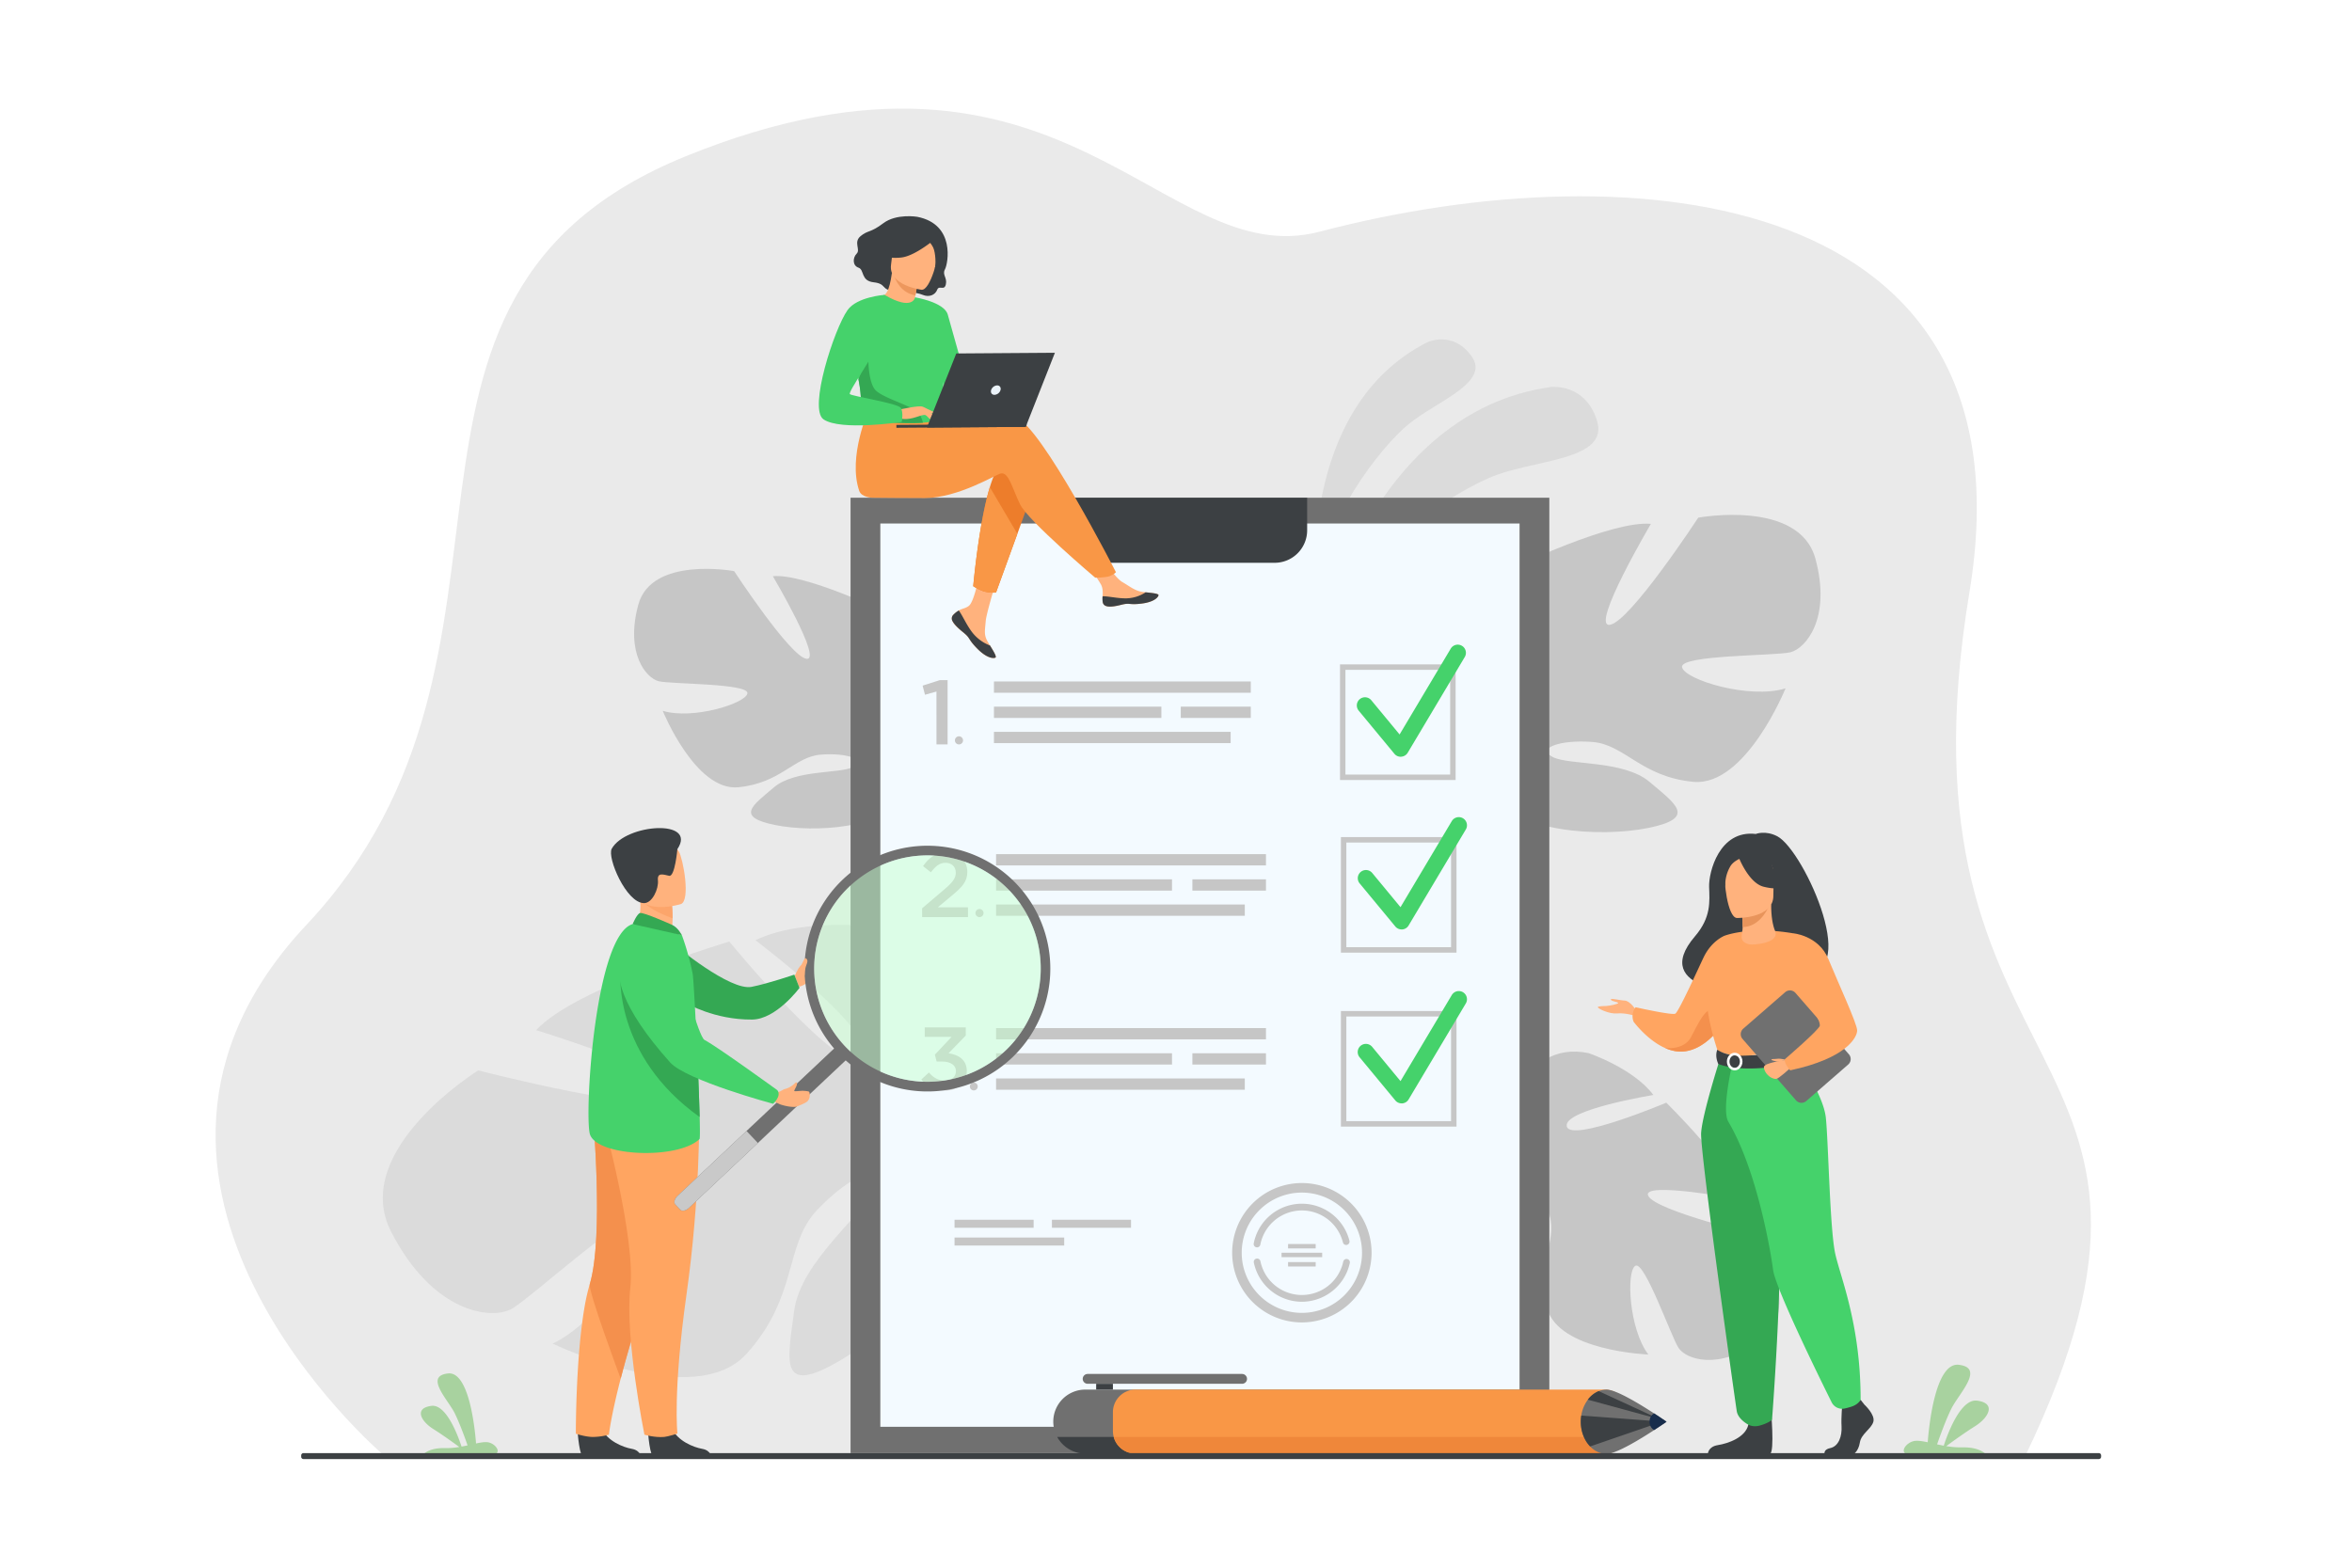 <svg id="_лой_1" data-name="‘лой_1" xmlns="http://www.w3.org/2000/svg" viewBox="0 0 3000 2000"><defs><style>.cls-1{fill:#fff;}.cls-2{fill:#eaeaea;}.cls-3{fill:#dbdbdb;}.cls-4{fill:#c6c6c6;}.cls-5{fill:#707070;}.cls-6{fill:#f3faff;}.cls-7{fill:#3c4043;}.cls-8{fill:#45d26b;}.cls-9{fill:#ffb27d;}.cls-10{fill:#34a853;}.cls-11{fill:#ffa561;}.cls-12{fill:#f4904d;}.cls-13{fill:#fca56b;}.cls-14{fill:#c9c9c9;}.cls-15{opacity:0.5;}.cls-16{fill:#c5ffd0;}.cls-17{fill:#f99746;}.cls-18{fill:#ef873a;}.cls-19{fill:#182d4c;}.cls-20{fill:#f2ccaa;}.cls-21{fill:#e8945b;}.cls-22{fill:#ed7d2b;}.cls-23{fill:#ed975d;}.cls-24{fill:#ebf3fa;}.cls-25{fill:#a8d29f;}</style></defs><rect class="cls-1" width="3000" height="2000"/><path class="cls-2" d="M488.27,1855.48s-406.19-346.83-97.41-675.55c328.76-350,37.49-799.28,483.76-980.56,482.47-196,606.61,149.21,808.6,96.2,402.86-105.72,913.87-53.66,828.84,459.86-106.73,644.62,331.16,562.4,71.09,1102.2Z"/><path class="cls-3" d="M1683.22,810.91s67.41-285.75,294.85-317.16c0,0,44.25-5.44,59,43.29s-73.25,49.08-127.64,68.68S1728.25,708.41,1683.22,810.91Z"/><path class="cls-3" d="M1678.05,757.44s-23.64-236.69,142.33-320.7c0,0,32.47-15.82,56.6,17.63s-43.19,56.9-79.69,86.25S1685.54,667,1678.05,757.44Z"/><path class="cls-4" d="M1166.62,978.34s97.55-54.63,52-128.77c0,0-36.41-45.52-75.43-57.23,0,0,20.81,110.56,0,113.16s-14.31-124.87-14.31-124.87-102.75-49.42-143.07-45.52c0,0,63.73,108,42.92,105.36S936.4,728.61,936.4,728.61,831.05,709.1,814.14,771.53s10.4,93.65,26,97.55,115.76,2.6,113.16,15.61-70.24,33.81-108,22.11c0,0,41.63,102.75,96.25,97.55s71.54-39,105.36-41.62,58.53,6.5,41.62,15.61-74.14,3-101.45,26.2-49.43,37.53,1.3,47.93,141.77,3.91,160-35.11Z"/><path class="cls-4" d="M862.26,791s273.14,88.45,304.36,187.3c0,0-1.3,44.22,26,94.94v19.51s-28.61-66.33-44.22-75.43C1148.41,1017.36,1209.54,931.51,862.26,791Z"/><path class="cls-4" d="M1192.63,1073.28s42.12,64,18.11,141.83l-10.84-2.91s10.52-85.76-11.52-128.89S1192.63,1073.28,1192.63,1073.28Z"/><path class="cls-3" d="M1220.81,1419.39s63.9-191.45-87-235.15c0,0-103.93-16.55-170.26,15.22,0,0,162.09,122.35,137.46,151.1s-170.78-149.35-170.78-149.35S733,1260,683.92,1314.22c0,0,216.25,66.74,185.3,88.54S610,1365.58,610,1365.58,445.63,1467.5,498.9,1571.42s127.65,112.41,153.23,98.66,157.75-137.15,170.07-116.62-52.71,130.48-117.3,160.67c0,0,180.41,86.65,247,13.34s48.13-139,90.13-183.56,86.06-62.42,74.54-29.72-95.38,94-103.64,158.23-20.42,110.16,60,62.43,194.06-167,171-241.24Z"/><path class="cls-3" d="M586.86,1539s472.18-213.7,633.95-119.62c0,0,55,67.42,23.08,74.22C1243.89,1493.61,1221.25,1304.72,586.86,1539Z"/><path class="cls-4" d="M1919.11,1439.84s18.82-114.5,107.26-96.28c0,0,57.29,19.45,82.51,53.38,0,0-115.24,18.77-110.42,40s126.9-30.17,126.9-30.17,84.55,82.79,95,123.52c0,0-127.87-24-118-4.65s141.8,50.58,141.8,50.58,56.27,95.91,1.33,134.48-95.06,22.94-104.39,9.09-43.45-112-55.23-104.9-8.17,80.49,16.59,113.16c0,0-115-4.3-129.21-59.44s12.79-83.6,3.37-117.52-27-54.81-29.94-35.1,23.29,73.4,10.29,108.26-19.15,61.5-47.23,15.68-53.92-137-22.28-168.53Z"/><path class="cls-4" d="M2209.45,1670.63s-182.85-235.27-290.34-230.79c0,0-42.7,16.9-101.85,8.18l-19,6.89s74.84,4.48,89.25,16.49C1887.47,1471.4,1949.63,1381.41,2209.45,1670.63Z"/><path class="cls-4" d="M1817.26,1448s-77.31-18.5-144.8,32.46l6.67,9.54s80-40.57,129.85-34.32S1817.26,1448,1817.26,1448Z"/><path class="cls-4" d="M1884.73,965.63s-119.24-66.77-63.59-157.4c0,0,44.52-55.64,92.21-70,0,0-25.44,135.14,0,138.32S1930.84,724,1930.84,724s125.6-60.42,174.89-55.65c0,0-77.9,132-52.47,128.78s112.89-136.73,112.89-136.73,128.78-23.85,149.45,52.47-12.72,114.47-31.8,119.24-141.5,3.18-138.32,19.08,85.85,41.34,132,27c0,0-50.88,125.6-117.65,119.24s-87.45-47.7-128.78-50.88-71.55,8-50.88,19.08,90.62,3.65,124,32,60.42,45.88-1.59,58.6-173.3,4.77-195.56-42.93Z"/><path class="cls-4" d="M2256.77,736.69s-333.88,108.11-372,228.94c0,0,1.59,54.06-31.79,116.07v23.84s35-81.08,54-92.21C1907,1013.33,1832.27,908.4,2256.77,736.69Z"/><path class="cls-4" d="M1852.94,1081.7s-51.49,78.19-22.14,173.36l13.25-3.55s-12.86-104.84,14.08-157.56S1852.94,1081.7,1852.94,1081.7Z"/><rect class="cls-5" x="1084.89" y="634.98" width="891.29" height="1218.86"/><rect class="cls-6" x="1122.87" y="667.87" width="815.34" height="1152.38"/><path class="cls-7" d="M1361.5,635V676.5A41.49,41.49,0,0,0,1403,718h222.81a41.49,41.49,0,0,0,41.48-41.51V635Z"/><rect class="cls-4" x="1217.51" y="1556.13" width="100.88" height="10.21"/><rect class="cls-4" x="1341.75" y="1556.13" width="100.88" height="10.21"/><rect class="cls-4" x="1217.51" y="1578.79" width="139.9" height="10.21"/><path class="cls-4" d="M1856.65,995.09H1709.19V847.63h147.46Zm-140.52-6.94H1849.7V854.58H1716.13Z"/><path class="cls-8" d="M1786.58,965.45a10.41,10.41,0,0,1-8-3.78l-45.5-55a10.42,10.42,0,1,1,16.06-13.28L1785.2,937l65.28-109.58a10.42,10.42,0,0,1,17.9,10.67l-72.85,122.27a10.4,10.4,0,0,1-8.15,5C1787.11,965.44,1786.85,965.45,1786.58,965.45Z"/><rect class="cls-4" x="1267.8" y="869.4" width="327.59" height="14.39"/><rect class="cls-4" x="1267.8" y="933.66" width="301.91" height="14.39"/><rect class="cls-4" x="1506.09" y="901.53" width="89.3" height="14.39"/><rect class="cls-4" x="1267.8" y="901.53" width="213.55" height="14.39"/><path class="cls-4" d="M1194.46,882.26l-14.65,4.07-3-11.63,21.87-7h10v82h-14.19Z"/><path class="cls-4" d="M1218,944.54a5.18,5.18,0,1,1,5.18,5.18A5.18,5.18,0,0,1,1218,944.54Z"/><path class="cls-4" d="M1857.79,1215.38H1710.33V1067.91h147.46Zm-140.51-7h133.57V1074.86H1717.28Z"/><path class="cls-8" d="M1787.72,1185.74a10.41,10.41,0,0,1-8-3.78l-45.51-55a10.42,10.42,0,0,1,16.06-13.28l36.09,43.66,65.28-109.57a10.42,10.42,0,1,1,17.9,10.66l-72.85,122.27a10.41,10.41,0,0,1-8.15,5.06C1788.26,1185.73,1788,1185.74,1787.72,1185.74Z"/><path class="cls-4" d="M1176.15,1158.8l27.84-23.68c11.08-9.35,15.13-14.55,15.13-21.83,0-8-5.66-12.58-13.06-12.58s-12.47,4-18.71,12.12l-10-7.85c7.73-10.86,15.36-17,29.79-17,15.83,0,26.68,9.7,26.68,24.37,0,12.71-6.81,19.52-21,31.3l-16.63,13.86h38.46V1170h-58.44Z"/><path class="cls-4" d="M1244.21,1164.86a5.15,5.15,0,1,1,5.14,5.15A5.14,5.14,0,0,1,1244.21,1164.86Z"/><rect class="cls-4" x="1270.51" y="1089.68" width="344.24" height="14.39"/><rect class="cls-4" x="1270.51" y="1153.94" width="317.25" height="14.39"/><rect class="cls-4" x="1520.91" y="1121.81" width="93.84" height="14.39"/><rect class="cls-4" x="1270.51" y="1121.81" width="224.4" height="14.39"/><path class="cls-4" d="M1857.79,1437.29H1710.33V1289.82h147.46Zm-140.51-7h133.57V1296.77H1717.28Z"/><path class="cls-8" d="M1787.72,1407.65a10.41,10.41,0,0,1-8-3.78l-45.51-55a10.42,10.42,0,1,1,16.06-13.28l36.09,43.66,65.28-109.57a10.42,10.42,0,1,1,17.9,10.66l-72.85,122.27a10.41,10.41,0,0,1-8.15,5.06C1788.26,1407.64,1788,1407.65,1787.72,1407.65Z"/><rect class="cls-4" x="1270.51" y="1311.59" width="344.24" height="14.39"/><rect class="cls-4" x="1270.51" y="1375.85" width="317.25" height="14.39"/><rect class="cls-4" x="1520.91" y="1343.72" width="93.84" height="14.39"/><rect class="cls-4" x="1270.51" y="1343.72" width="224.4" height="14.39"/><path class="cls-4" d="M1175.13,1377.25l9.72-9c5.65,6.66,12,10.39,20.79,10.39,7.8,0,13.68-4.74,13.68-12.2,0-7.8-7.12-12.21-18.2-12.21h-6.44l-2.26-8.7,21.36-22.72h-34.25v-12.09h52.33v10.39l-22,22.61c12.55,1.81,23.29,8.25,23.29,22.49,0,14.58-11.31,25-27.69,25C1191.63,1391.15,1181.79,1385.38,1175.13,1377.25Z"/><path class="cls-4" d="M1237.09,1386.12a5,5,0,1,1,5,5A5,5,0,0,1,1237.09,1386.12Z"/><path class="cls-4" d="M1660.55,1660.74a62.73,62.73,0,0,1-61.27-50,4.28,4.28,0,1,1,8.39-1.71,54,54,0,0,0,105.66.51,4.28,4.28,0,1,1,8.37,1.8A62.85,62.85,0,0,1,1660.55,1660.74Z"/><path class="cls-4" d="M1603.36,1591.34a4.65,4.65,0,0,1-.82-.08,4.29,4.29,0,0,1-3.39-5,62.56,62.56,0,0,1,122.07-3.32,4.28,4.28,0,0,1-8.31,2.09,54,54,0,0,0-105.35,2.86A4.28,4.28,0,0,1,1603.36,1591.34Z"/><path class="cls-4" d="M1660.55,1687.1a88.91,88.91,0,1,1,88.91-88.91A89,89,0,0,1,1660.55,1687.1Zm0-165.64a76.73,76.73,0,1,0,76.73,76.73A76.82,76.82,0,0,0,1660.55,1521.46Z"/><rect class="cls-4" x="1642.95" y="1587.06" width="35.21" height="5.64"/><rect class="cls-4" x="1642.95" y="1610.12" width="35.21" height="5.64"/><rect class="cls-4" x="1634.64" y="1598.19" width="51.83" height="5.64"/><path class="cls-9" d="M1013.75,1244.87s2.77-6.23,4.56-9.18,9.45-11.59,10.76-9.63,6.52,15.12,3.75,18.81.18,10.1-13.61,14Z"/><path class="cls-10" d="M860.56,1205.54s70.57,58.9,98.08,53.45c21.51-4.27,54.53-15.59,54.53-15.59l6.61,16.89s-29.62,40.17-60.49,40.43c-48.25.42-83.91-20.89-83.91-20.89Z"/><path class="cls-7" d="M736.81,1826.82s2.05,33,8.45,33.51c.85.07,32.42.07,32.42.07l40.3-.24s-.26-9.71-12-11.76-31.5-10.34-38.64-25.91C759.79,1806.11,736.81,1826.82,736.81,1826.82Z"/><path class="cls-11" d="M734.49,1829.11s12.25,4.1,21.82,4.1a80,80,0,0,0,20.37-2.91s2.31-22.31,15-71.46c6.66-25.76,16.16-58.89,29.68-100,37.39-113.75,48.76-180.3,49.79-186.61.06-.33.08-.49.08-.49l-.12-.06-114.94-50.46s14.21,156.78-3.92,217a254.14,254.14,0,0,0-6.58,28.83C734.23,1732.33,734.49,1829.11,734.49,1829.11Z"/><path class="cls-12" d="M791.68,1758.84c6.66-25.76,16.16-58.89,29.68-100,37.39-113.75,48.76-180.3,49.79-186.61,0-.18,0-.36,0-.55l-114.94-50.46s14.21,156.78-3.92,217C749.71,1646.54,791.68,1758.84,791.68,1758.84Z"/><path class="cls-7" d="M826.59,1826.82s2,33,8.44,33.51c.85.07,32.42.07,32.42.07l40.31-.24s-.27-9.71-12-11.76-31.5-10.34-38.64-25.91C849.57,1806.11,826.59,1826.82,826.59,1826.82Z"/><path class="cls-11" d="M891.75,1424.86s1.5,101.6-16.08,226.34-11.62,177.7-11.62,177.7-12.08,3.91-16.95,4.31c-12.42,1-25.15-2.91-25.15-2.91s-25.16-124.79-18-187.23-34.45-214.25-34.45-214.25Z"/><path class="cls-9" d="M810.25,1187.11l22.44,14.71,20.44-5.78c3.73-5.33,4.72-15.6,4.77-24.5a151.31,151.31,0,0,0-.8-16.32l-30.27-13.36-11.29-5c0,.17.88,9.27,1,10.6C818.65,1171.08,810.25,1187.11,810.25,1187.11Z"/><path class="cls-8" d="M892.27,1453.11c-27.93,27-133.62,22.42-140.13-7.28s7.1-252.89,54.81-266.91c9.9-2.91,62.82,14.19,62.82,14.19a336.37,336.37,0,0,1,13.75,49.39c1.06,5.38,4.14,62.41,6.45,115.77,1.08,25,2,49.11,2.45,66.8C892.85,1441.63,892.87,1452.52,892.27,1453.11Z"/><path class="cls-13" d="M818.8,1147.91c6.14,10.38,27.69,19.47,39.1,23.63a151.31,151.31,0,0,0-.8-16.32l-30.27-13.36C820.14,1141.77,816.07,1143.27,818.8,1147.91Z"/><path class="cls-9" d="M868.52,1153.38s-48.77,15.21-57.78-15.3S789.37,1089,820.13,1078s40.28-1.15,45.76,8.3S881,1148.64,868.52,1153.38Z"/><path class="cls-7" d="M864,1083.32s-3.11,35.52-10.45,34-15.43-4.84-14.35,5.86-7.15,29.06-17.74,29c-22.71-.1-47.39-58.38-41.17-69.43C798.2,1050.86,889.91,1044.42,864,1083.32Z"/><path class="cls-10" d="M856.8,1179.69c-.63-.27-36.31-16.27-40.48-14.89s-9.37,14.12-9.37,14.12l62.82,14.2S864.83,1183.07,856.8,1179.69Z"/><path class="cls-5" d="M1078.92,1352.53l-200,188.31c-3.92,3.69-8.86,4.86-11,2.61l-6.75-7.17c-2.13-2.25-.66-7.12,3.26-10.81l200-188.3c3.92-3.69,8.86-4.87,11-2.62l6.75,7.17C1084.32,1344,1082.84,1348.84,1078.92,1352.53Z"/><path class="cls-14" d="M966.69,1458.21l-87.77,82.63c-3.92,3.69-8.86,4.86-11,2.61l-6.75-7.17c-2.13-2.25-.66-7.12,3.26-10.81l87.77-82.63Z"/><path class="cls-5" d="M1033,1281.43a156.76,156.76,0,1,0,259.83-157.53q-1.2-1.2-2.46-2.37A156.77,156.77,0,0,0,1033,1281.43Zm44.81-144.68a144.4,144.4,0,1,1,6.22,204.1A144.23,144.23,0,0,1,1077.76,1136.75Z"/><g class="cls-15"><path class="cls-16" d="M1288.07,1334.62a144.38,144.38,0,1,1-6.22-204.09A143.71,143.71,0,0,1,1288.07,1334.62Z"/></g><path class="cls-10" d="M892.42,1425.07c-110.2-78.53-101-183.32-101-183.32,40.28,22.72,80.25,73,98.59,116.52C891.05,1383.22,892,1407.38,892.42,1425.07Z"/><path class="cls-9" d="M1001.19,1389.3c7.77-1.79,13-7.66,14.08-8.69,0,0,3.31.23-.55,7.3-.32.59-1,2.11-1.58,3.18a.69.69,0,0,0,.58,1c4.48.34,9-1.44,17.63.37,1.19.24,1.54,3.1,1.49,4.32-.07,2,.08,4.36-2.32,7.52-1.39,1.84-5.27,3.81-13.92,7.29-3.3,1.33-12.72.33-21.55-2.7l-7-3.27,2.18-13.11,1.78.37C994.77,1393.46,998.26,1390,1001.19,1389.3Z"/><path class="cls-8" d="M825.59,1193.12s-99,18.86,29.13,162.25C875.21,1378.3,986,1408.16,986,1408.16s11.23-9.55,5.57-17.29c0,0-76.25-55.37-93-64.17-7.55-4-29.29-88.37-41.59-108.7S825.59,1193.12,825.59,1193.12Z"/><path class="cls-9" d="M1016.43,1246.61s3.24-6.19,3.87-9.46,4.71-12.78,6.39-14.46c.68-.67,2.89.2,3.15,3.08.12,1.26-.5,3.54-1.59,6.26-1.77,4.43-1.48,10.44-2.09,12.45C1024.62,1249.47,1016.43,1246.61,1016.43,1246.61Z"/><path class="cls-5" d="M1343.47,1813.63a39.06,39.06,0,0,0,.31,5,40.84,40.84,0,0,0,40.54,35.87h574.53a40.86,40.86,0,0,0,0-81.71H1384.32A40.85,40.85,0,0,0,1343.47,1813.63Z"/><path class="cls-5" d="M1387.3,1765.38h197a6.29,6.29,0,0,0,6.27-6.27h0a6.29,6.29,0,0,0-6.27-6.27h-197a6.29,6.29,0,0,0-6.27,6.27h0A6.29,6.29,0,0,0,1387.3,1765.38Z"/><rect class="cls-7" x="1398.18" y="1765.38" width="21.35" height="7.4" transform="translate(2817.71 3538.16) rotate(180)"/><path class="cls-7" d="M1348.43,1833.17a40.95,40.95,0,0,0,35.89,21.31H1506v-21.31Z"/><path class="cls-17" d="M2075.76,1801.66v23.93a28.84,28.84,0,0,1-28.88,28.89H1448.41a28.88,28.88,0,0,1-28.88-28.89v-23.93a28.89,28.89,0,0,1,28.88-28.89h598.47A28.88,28.88,0,0,1,2075.76,1801.66Z"/><path class="cls-18" d="M2074.76,1833.17a28.88,28.88,0,0,1-27.88,21.31H1448.41a28.88,28.88,0,0,1-27.87-21.31Z"/><path class="cls-5" d="M2016.32,1813.78c0,12.69,4.62,24,11.89,31.54l.48.5c5.62,5.6,12.75,9,20.51,9,12.11,0,42.14-18.28,60.75-30.42,9.27-6,15.71-10.57,15.71-10.57s-6.44-4.53-15.71-10.58c-18.61-12.15-48.64-30.43-60.75-30.43a27.13,27.13,0,0,0-10.06,2,32.89,32.89,0,0,0-13.85,10.93,45.14,45.14,0,0,0-8.33,20,2.48,2.48,0,0,0,0,.27A50.49,50.49,0,0,0,2016.32,1813.78Z"/><path class="cls-7" d="M2016.32,1813.78c0,12.69,4.62,24,11.89,31.54l92.11-31.69-103.39-7.72A50.49,50.49,0,0,0,2016.32,1813.78Z"/><path class="cls-7" d="M2025.29,1785.65l91.89,25.09-78-36A32.89,32.89,0,0,0,2025.29,1785.65Z"/><path class="cls-19" d="M2104,1813.78c0,4.88,2.5,9,6,10.57,9.27-6,15.71-10.57,15.71-10.57s-6.44-4.53-15.71-10.58C2106.45,1804.72,2104,1808.88,2104,1813.78Z"/><path class="cls-7" d="M2266.92,1066.87c-15.22-7.89-27.41-2.93-27.41-2.93-46.57-5.47-60.15,48.84-59.52,67.52s2.76,38.76-18,63c-60.07,70.12,65.73,73.22,65.73,73.22,1.07-56,68.23-35.59,65.28-29.91C2379.06,1258.46,2301.53,1084.83,2266.92,1066.87Z"/><path class="cls-9" d="M2087.3,1289.22s-8.19-12.46-14.79-12.71-18.82-3.66-17.84-1.22,8.55,2.69,9.28,4.16-11.24,3.66-14.66,3.91-11.49,0-11.25,1.71,14.54,8.8,24.63,7.82,22.55,2.94,22.55,2.94Z"/><path class="cls-11" d="M2205.73,1293.26a122.68,122.68,0,0,1-12.53,18.94c-9.73,12.19-24.73,26.27-43.57,29-9,1.32-17.8-.61-25.89-4.21h0c-22.88-10.16-40.08-33.52-40.08-33.52a18.81,18.81,0,0,1,2.57-18.45s46.2,10.39,50.6,8.19,31.45-62.21,36.32-72.21c10.36-21.25,26.79-27.34,26.79-27.34Z"/><path class="cls-12" d="M2193.2,1312.2c-9.73,12.19-24.73,26.27-43.57,29-9,1.32-17.8-.61-25.89-4.21.9.12,23.75,3,32.86-13.35,9.29-16.62,19.33-43,33.13-34.22C2195.69,1293.27,2195.42,1302.7,2193.2,1312.2Z"/><path class="cls-7" d="M2378.09,1792s14.09,12.87,11.34,22-15.47,15.23-17.19,26.4-8.59,17.27-14.78,17.27H2328s-4.55-7.86,6.45-10.23,15.15-15.5,14.46-27.69,1-28.44,1-28.44l23.38-5.41Z"/><path class="cls-7" d="M2258.77,1797.41s5.07,54.5-1.12,57.55l-79.2-.16s0-9.14,12.72-11.18,35.07-9.47,38.85-26.06S2258.77,1797.41,2258.77,1797.41Z"/><path class="cls-11" d="M2319.7,1256.5a315.55,315.55,0,0,1,0,36.61c-.79,13.23-14.18,31-16.08,35.35-4.76,11-10.14,12.79-10.14,12.79l-41.58,10.19-14.62,3.58-46.12-13.77s-21-58.63-12.56-91.62,21.31-55.92,21.31-55.92,31.26-12.34,86.62-3.12Z"/><path class="cls-20" d="M2307.53,1298.51c-.79,13.24-2,25.56-3.91,30-4.76,11-10.14,12.79-10.14,12.79l-41.58,10.19-18.06-5.31s60.29-9.14,53.61-61Z"/><path class="cls-10" d="M2194.1,1350.14s-22.84,71.08-24.3,95.28,43.65,343.77,45.46,354.92c1.71,10.52,14.76,17.22,14.76,17.22s6,3.54,14.57,1.12c11.89-3.36,15.65-7.38,15.65-7.38S2278,1583.38,2267,1502a1289.57,1289.57,0,0,1-11.13-151.83Z"/><path class="cls-8" d="M2290.84,1348s34.84,46.73,38.08,78.32,5.1,142.57,12,173.37,32.33,90.07,32.33,186.14c0,0-2.64,5.5-10.8,8.43a88.33,88.33,0,0,1-9.49,2.63,14.94,14.94,0,0,1-16.7-7.93c-17.19-34.6-71.93-146.19-74.74-169.35-2-16.4-19.27-124.89-57-188.56-9.05-15.28,5.56-76.06,5.56-76.06Z"/><path class="cls-7" d="M2190.45,1339.17s9.17,7.25,27.38,7.62c21.75.44,75.65-5.55,75.65-5.55a44.53,44.53,0,0,1,2.3,13.76s-65.83,16.61-104,2.43C2191.8,1357.43,2186.88,1348.17,2190.45,1339.17Z"/><path class="cls-1" d="M2212.61,1365.54c-5.47,0-9.93-5-9.93-11.24s4.46-11.23,9.93-11.23,9.93,5,9.93,11.23S2218.08,1365.54,2212.61,1365.54Zm0-19.18c-3.66,0-6.64,3.56-6.64,7.94s3,8,6.64,8,6.63-3.57,6.63-8S2216.27,1346.36,2212.61,1346.36Z"/><path class="cls-5" d="M2357.36,1358.12l-53.46,46.55a9.28,9.28,0,0,1-13.09-.91l-68.21-78.33a9.27,9.27,0,0,1,.91-13.08L2277,1265.8a9.28,9.28,0,0,1,13.09.9l68.21,78.34A9.27,9.27,0,0,1,2357.36,1358.12Z"/><path class="cls-9" d="M2278.27,1352.24c-.76.21-28.4,3.45-28.4,9.16,0,6.61,8.1,15.45,15.73,15,3.1-.17,17.36-13.28,17.36-13.28Z"/><path class="cls-9" d="M2264.08,1187.56c-3.15-7.62-5-19.24-4.93-33.61l-2.09.41-35.1,7s.8,11,.82,21.45v.26c0,9-6.11,18.11,8.39,21.7C2235.65,1205.83,2270.68,1203.58,2264.08,1187.56Z"/><path class="cls-21" d="M2222,1161.31s.8,11,.82,21.45c19.64-.55,30-18.47,34.28-28.4Z"/><path class="cls-9" d="M2215.4,1171.16s46.48.77,46.51-28.18,6.05-48.35-23.62-50.07-35.46,9.33-37.82,19S2203.31,1170.22,2215.4,1171.16Z"/><path class="cls-7" d="M2217.12,1092.21s12.72,34,32.25,39,28-.21,28-.21a55.31,55.31,0,0,1-18.09-32.67S2226.72,1076,2217.12,1092.21Z"/><path class="cls-7" d="M2220.27,1095s-9.44,3.53-13.32,10.41a46.8,46.8,0,0,0-6.28,26.58s-9.59-23.08,1.18-36.15C2213.28,1082,2220.27,1095,2220.27,1095Z"/><path class="cls-9" d="M2278.27,1352.24s-6.62-2.12-11.05-1.5-7.7-.09-7.7,1.15,5.71,1.82,6.93,2.41S2278.27,1352.24,2278.27,1352.24Z"/><path class="cls-11" d="M2286.53,1190.59s33,2.31,45.64,33.05,36.64,82.37,36.64,91-13.4,35.45-85.39,50.85c0,0-7.44-7.84-7-14,0,0,44.94-38.6,44.82-43.11-.23-8.53-7.37-19.8-46.82-59.26C2263.7,1238.41,2286.53,1190.59,2286.53,1190.59Z"/><path class="cls-7" d="M1169.9,276.59s-26.47-4.47-43.25,8.21-19.47,8.58-28.94,16.41.22,17.15-5,22.37-5.42,15.29,2.32,17.9,2.53,16.79,19.31,18.65,9.26,9.63,25.18,10.82,29.08,1.72,37.47,5.24,16-.11,18.39-6.5,9.11,1.85,11.07-6.89-5-12.18-1.12-19.26S1218.93,286.1,1169.9,276.59Z"/><path class="cls-9" d="M1215.68,784.64a6.54,6.54,0,0,0-1.12,7l0,0c1.72,4.65,7.33,9.81,13.84,15,.83.66,1.57,1.26,2.22,1.82l.5.44.38.34c6.08,5.52,3.81,6.81,14.74,18,12.46,12.78,21,13,23.39,11.76,2-1-2.17-7.81-6.84-15.44l-.68-1.12c-.62-1-1.24-2-1.86-3.07-5.47-9.19-4.11-13.53-2.93-27.28,1-11.17,16.93-62.49,16.93-62.49l-23.73-3.92s-6.85,40.83-14.66,47.16c-4.19,3.38-8.89,3.46-12.92,6l-.83.53A31,31,0,0,0,1215.68,784.64Z"/><path class="cls-7" d="M1215.68,784.64a6.54,6.54,0,0,0-1.12,7l0,0c2.1,4.64,7.57,9.78,13.86,14.92.83.67,1.55,1.29,2.2,1.87l.5.44.38.34c6.08,5.52,3.81,6.81,14.74,18,12.46,12.78,21,13,23.39,11.76,2-1-2.17-7.81-6.84-15.44a52.77,52.77,0,0,1-22.16-16.09c-7.51-9.45-12.57-21.63-17.69-28.66l-.83.53A31,31,0,0,0,1215.68,784.64Z"/><path class="cls-9" d="M1406.68,768.49c1.51,7.3,11.93,6,23.56,3.08s8.89.48,25.45-1.48,21.55-8.17,22-10.63c.44-2.2-7.76-2.91-16.56-3.86l-3.32-.37c-9.94-1.18-17.25-7.53-26.3-12.72-8.57-4.92-21.45-25.13-21.45-25.13l-22.73,2s12.06,18,16.73,25.88c2.75,4.62,2.65,10.75,2.35,15.48A29,29,0,0,0,1406.68,768.49Z"/><path class="cls-7" d="M1430.24,771.57c11.63-2.93,8.89.48,25.45-1.48s21.55-8.17,22-10.63c.44-2.2-7.76-2.91-16.56-3.86l-.08.17a46.74,46.74,0,0,1-23.69,7.55c-11.25.35-23.19-2.79-31-2.61a29,29,0,0,0,.23,7.78C1408.19,775.79,1418.61,774.5,1430.24,771.57Z"/><path class="cls-22" d="M1318.51,623.7l-20.86,57.35-27.22,74.89a44.84,44.84,0,0,1-14.75-1.25c-6.66-1.87-14.31-6.84-14.31-6.84s7.14-80.24,21.19-126.38c3.6-11.84,7.66-21.43,12.18-26.84C1296.84,568.14,1318.51,623.7,1318.51,623.7Z"/><path class="cls-17" d="M1296.25,533c-14-4.39-53.63,1.66-93.48,9.75L1194.32,529l-86.23-6.12s-27,59.73-12.14,103.34c2.88,8.46,16.69,8.76,16.69,8.76s50.52.55,67.17.44c42.86-.31,90.5-30.1,96.68-31.39,10.12-2.09,14.31,18.14,24.6,39.34S1397,737,1397,737s13.08,0,18.47-2c5.79-2.22,7.9-5.06,7.9-5.06S1327.73,542.92,1296.25,533Z"/><path class="cls-9" d="M1167.15,396.16c.14.08-15.06,5.39-25.28.95-9.61-4.17-17-19.88-16.84-19.89,4.36-.23,9.12-4.08,12.63-29.11l1.86.65,31.29,11s-2.19,10-3.59,19.58C1166.05,387.36,1165.44,395,1167.15,396.16Z"/><path class="cls-23" d="M1170.81,359.77s-1.34,7-3.19,17.08c-17.95-3.1-25.51-18.41-28.1-28.09Z"/><path class="cls-9" d="M1175.53,369.68s-42.75-5.43-39-32,.83-45.16,28.28-42.82,31.3,13.24,32.19,22.42S1186.74,370.41,1175.53,369.68Z"/><path class="cls-7" d="M1195.38,302.74s-27.17,23.75-45.75,25.78-25.66-3.89-25.66-3.89a72.52,72.52,0,0,0,17.38-23.91,13.08,13.08,0,0,1,10.73-7.78C1165.35,291.7,1190.51,291,1195.38,302.74Z"/><path class="cls-7" d="M1178.28,300.75s9.21,8.78,12.13,15.32c2.83,6.31,3.77,21.44,1.6,27.47,0,0,14-27.81,5.89-41.22C1189.24,288.11,1178.28,300.75,1178.28,300.75Z"/><path class="cls-8" d="M1203.56,458.81c-.69,86.45.12,68.38-9.27,76.65-2.27,2-8.67,3.22-17.09,3.83-26.5,2-73.12-2.09-74.93-7-6.23-16.9-2-22.2-7.24-48.11-.55-2.76-1.23-5.74-2-9-4.38-17.79-8.57-23.83,6.32-52.56,13.5-26,27.57-47.19,28.85-46.44,36.26,21.18,39,3.14,39,3.14S1203.89,416.64,1203.56,458.81Z"/><path class="cls-17" d="M1297.65,681.05l-27.22,74.89a44.84,44.84,0,0,1-14.75-1.25c-6.66-1.87-14.31-6.84-14.31-6.84s7.14-80.24,21.19-126.38Z"/><path class="cls-8" d="M1167.22,379.35s37.19,6,41.67,22,30.81,109.8,30.81,109.8-18.86,3.53-27.65-5.13-30.93-80.73-30.93-80.73Z"/><path class="cls-10" d="M1177.2,539.29c-26.5,2-73.12-2.09-74.93-7-6.23-16.9-2-22.2-7.24-48.11l12.53-36.09s-1.83,40.1,10.07,50.56,48.55,20,54.36,28.79A32.28,32.28,0,0,1,1177.2,539.29Z"/><path class="cls-9" d="M1146.71,522.65s26.11-6,30.34-3.72,14.61,10.67,15.92,13.6-9.41-2.16-12.89-3.07c-2.25-.59-8.16,1.51-11.09,2.51-12.31,4.2-19.89,2.14-19.89,2.14Z"/><path class="cls-8" d="M1128.16,376.19s-35.1,2.41-47.13,19.45c-16.94,24-50.17,125.94-30.62,139.36,22,15.12,99.73,3.3,99.73,3.3s2.51-12.12-1.14-17.95-62.24-14.87-65-17.56,33.39-52.92,33.34-61S1128.16,376.19,1128.16,376.19Z"/><path class="cls-9" d="M1178.37,526.2s5.53,7,7.33,7.86a5.35,5.35,0,0,0,3,.61l-3.74-6.62Z"/><path class="cls-9" d="M1177.05,518.93l16,7.62a2.83,2.83,0,0,1-2.63,1c-2-.07-6.93-1.85-6.93-1.85Z"/><polygon class="cls-7" points="1182.29 545.47 1308.31 544.58 1345.55 450.04 1219.73 450.93 1182.29 545.47"/><polygon class="cls-7" points="1309.76 540.89 1143.36 542.07 1143.38 545.74 1308.31 544.58 1309.76 540.89"/><path class="cls-24" d="M1276.17,497.67c.92-3.32-1-6-4.33-6a8.58,8.58,0,0,0-7.67,6.05c-.93,3.32,1,6,4.32,6A8.6,8.6,0,0,0,1276.17,497.67Z"/><path class="cls-25" d="M541.33,1854.18h92c4.93-4.18-3.41-13.67-12.13-14.31-3.78-.29-8.56.51-14,1.66-1.27-16.81-8.49-92.36-35.73-89.33-30.62,3.4,0,33.28,8.66,51,6.41,13.11,13.18,31.89,16.27,40.76-2.49.54-5.06,1.07-7.69,1.55-4.06-12.46-19.16-54.38-38.37-51.94-22.55,2.86-13.49,19.67,2.5,29.64,11.72,7.34,26.12,17.77,33,22.81a98.39,98.39,0,0,1-18,1.44C552,1847,544.31,1851.69,541.33,1854.18Z"/><path class="cls-25" d="M2531.62,1854H2429.87c-5.45-4.63,3.78-15.13,13.42-15.83,4.18-.32,9.48.56,15.53,1.83,1.39-18.59,9.39-102.19,39.52-98.83,33.88,3.76,0,36.82-9.57,56.38-7.1,14.5-14.58,35.29-18,45.1,2.75.59,5.59,1.17,8.5,1.71,4.49-13.79,21.2-60.17,42.45-57.47,25,3.17,14.92,21.76-2.76,32.8-13,8.12-28.9,19.66-36.47,25.23a107.56,107.56,0,0,0,19.89,1.59C2519.81,1846.07,2528.32,1851.21,2531.62,1854Z"/><path class="cls-7" d="M387.08,1853.83h2290a2.9,2.9,0,0,1,2.9,2.9v1.78a2.9,2.9,0,0,1-2.9,2.9h-2290a2.91,2.91,0,0,1-2.91-2.91v-1.78a2.9,2.9,0,0,1,2.9-2.9Z"/></svg>